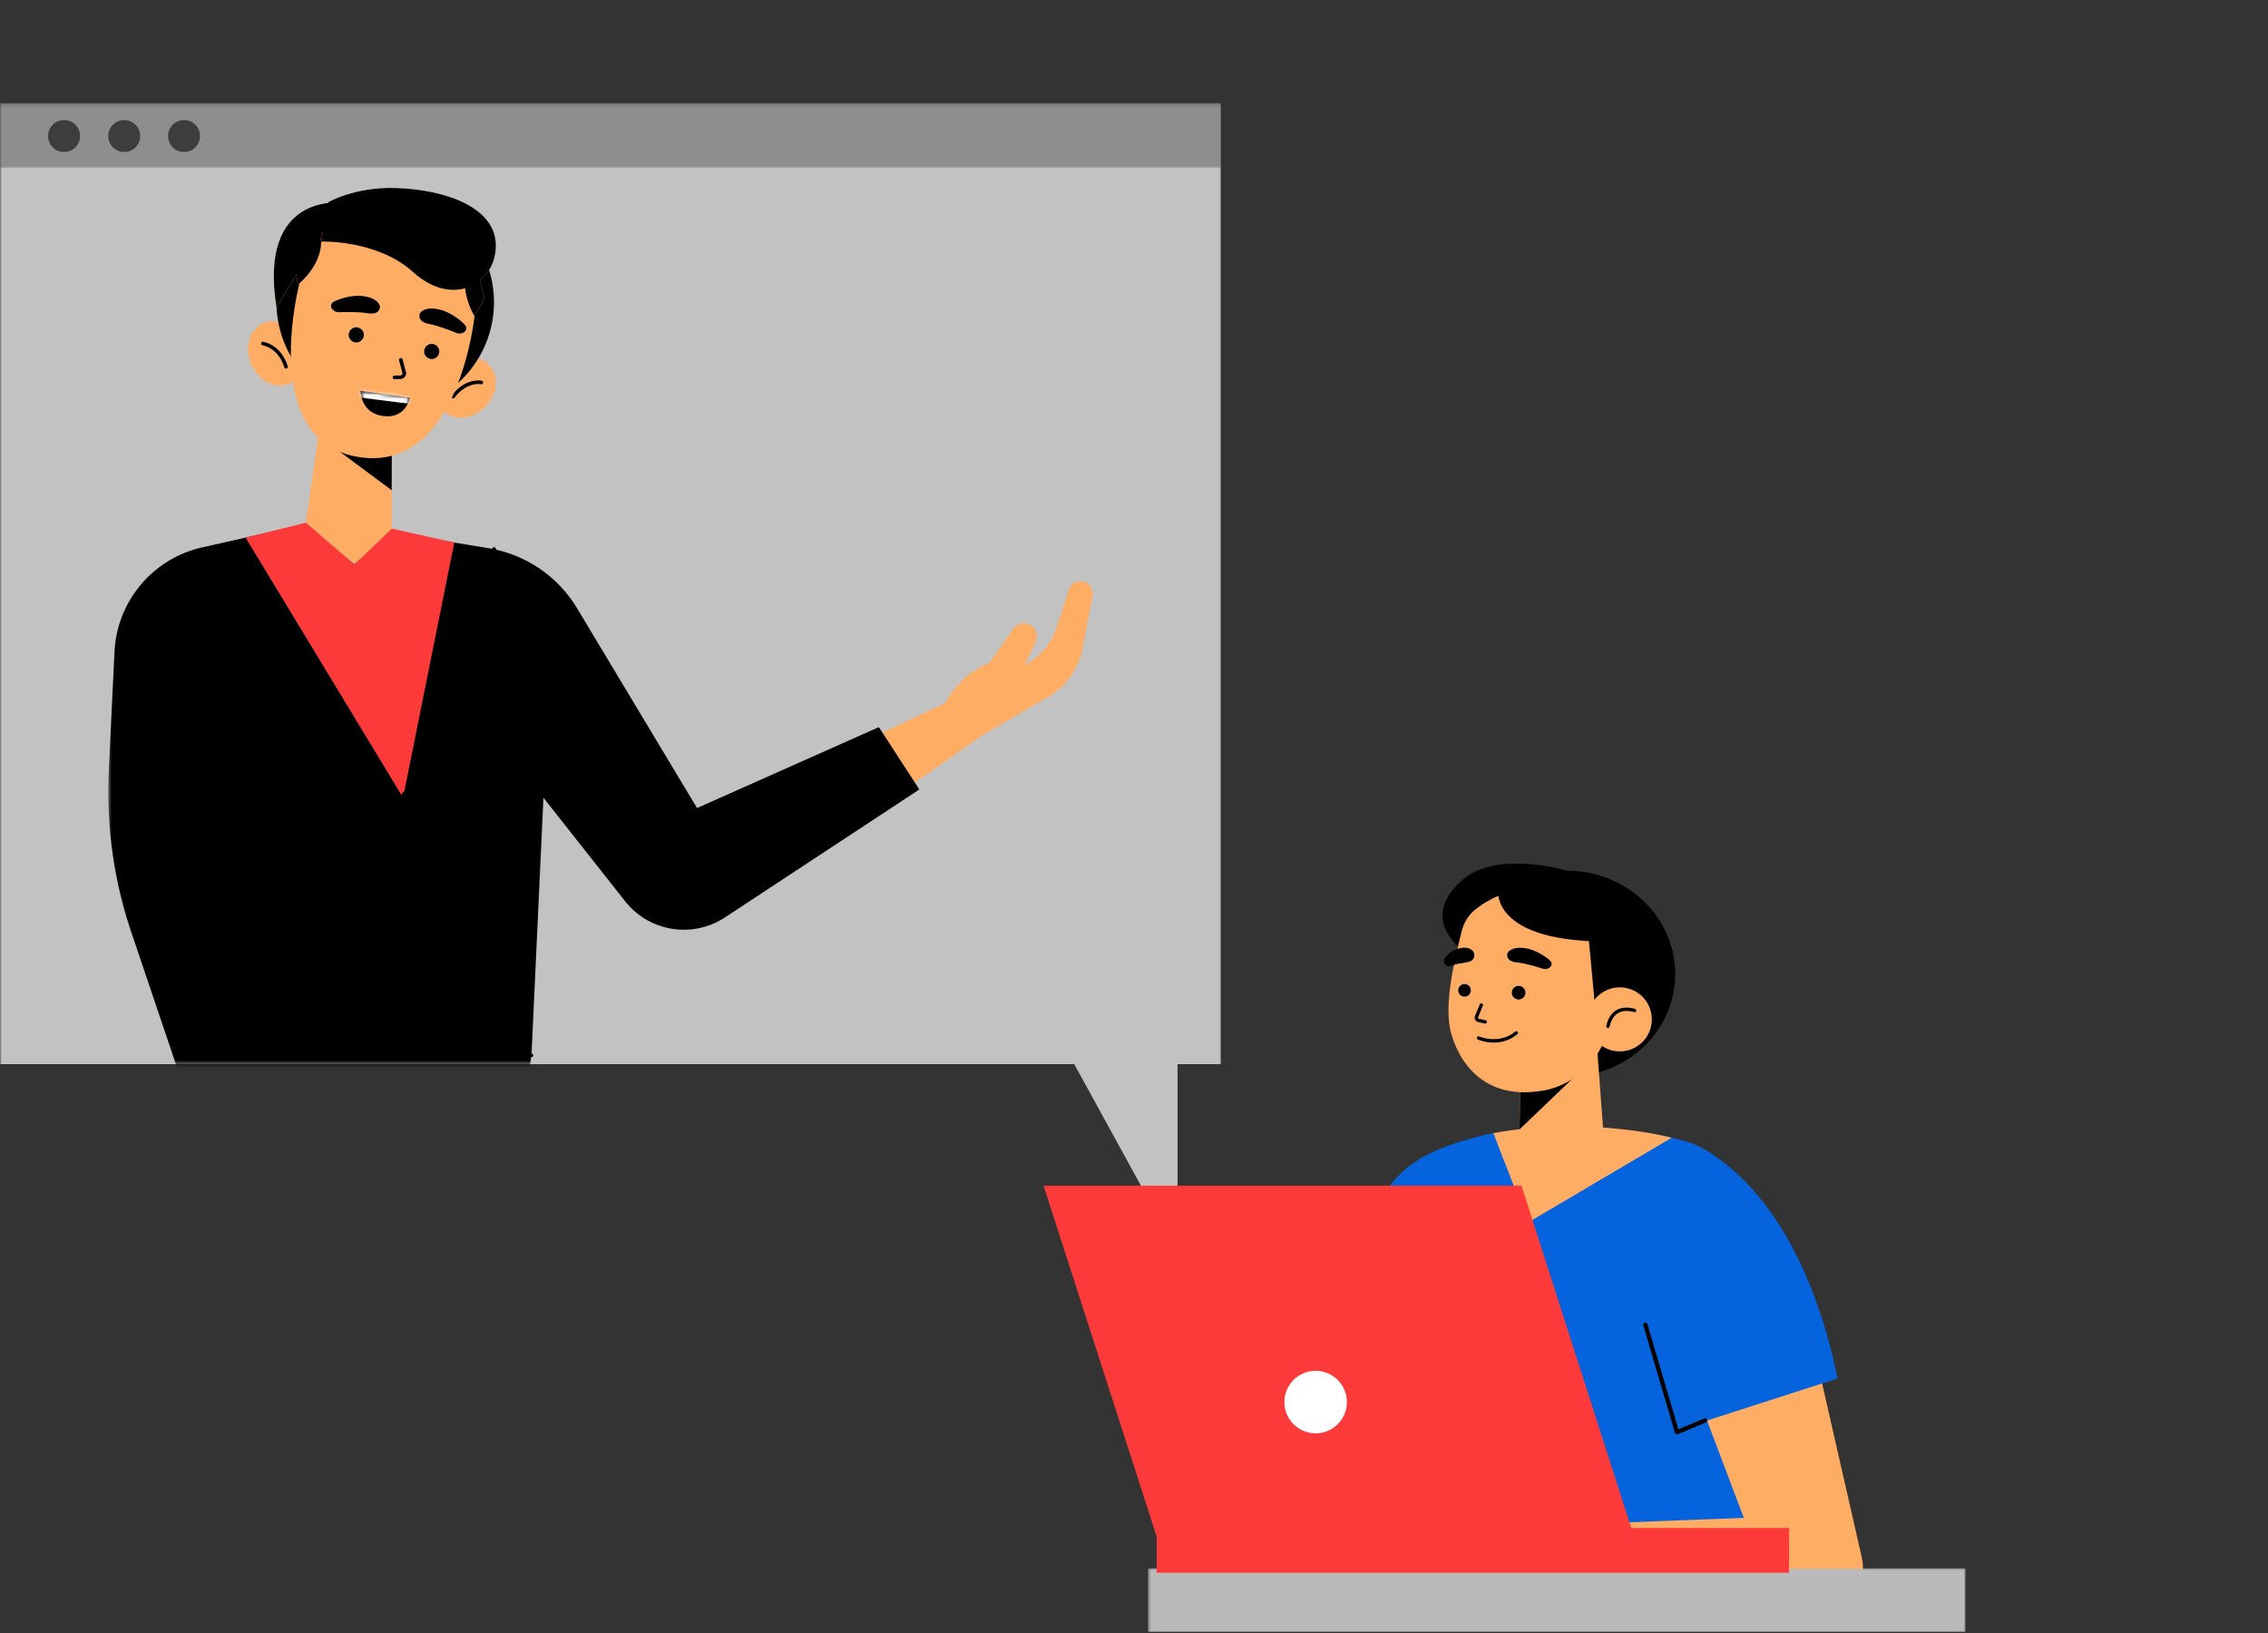 <?xml version="1.0" encoding="UTF-8"?> <svg xmlns="http://www.w3.org/2000/svg" width="600" height="432" viewBox="0 0 600 432" fill="none"><rect x="0" y="0" width="600" height="432" fill="#333333" stroke="none"/><path d="M385.137 362.425L378.976 418.519H348.56L357.63 356.883L385.137 362.425Z" fill="#FFAD65"></path><path d="M383.736 372.563L350.936 361.988C356.063 318.124 373.654 307.9 373.654 307.9L383.736 372.563Z" fill="#0563DE"></path><path d="M433.699 299.778C453.588 301.329 455.439 308.564 455.439 308.564L469.635 424.39C469.635 424.39 432.43 434.848 369.412 427.64L373.653 307.899C380.809 302.469 395.06 299.752 395.06 299.752L433.699 299.778Z" fill="#0563DE"></path><path d="M404.23 323.411L395.061 299.753C420.589 295.148 442.265 300.976 442.265 300.976L404.23 323.411Z" fill="#FFAD65"></path><path d="M371.754 369.268C371.746 369.268 371.739 369.268 371.73 369.268C371.418 369.255 371.173 368.989 371.188 368.678L372.367 340.965C372.38 340.653 372.609 340.419 372.959 340.423C373.268 340.438 373.513 340.701 373.5 341.012L372.319 368.726C372.306 369.03 372.056 369.268 371.754 369.268Z" fill="black"></path><path d="M483.034 427.282C476.759 428.79 470.343 425.394 468.062 419.358L444.06 355.873L479.273 353.837L492.531 411.983C494.09 418.824 489.856 425.646 483.034 427.282Z" fill="#FFAD65"></path><path d="M438.571 333.852L442.037 378.875L486.124 364.664C475.016 310.697 446.825 302.24 446.825 302.24L438.571 333.852Z" fill="#0563DE"></path><path d="M443.646 379.442C443.564 379.442 443.481 379.423 443.403 379.387C443.258 379.317 443.149 379.189 443.103 379.033L434.744 350.614C434.656 350.313 434.827 349.998 435.127 349.91C435.424 349.822 435.743 349.993 435.829 350.295L444.011 378.108L450.887 375.241C451.169 375.121 451.508 375.258 451.628 375.547C451.749 375.834 451.613 376.168 451.324 376.288L443.866 379.396C443.796 379.427 443.72 379.442 443.646 379.442Z" fill="black"></path><path d="M411.087 403.48L482.931 400.707C489.274 401.341 493.516 412.038 491.808 418.182C490.273 423.702 482.592 428.958 477.094 427.346L407.262 414.916L411.087 403.48Z" fill="#FFAD65"></path><path d="M407.263 414.916H379.38C379.38 395.897 411.088 403.48 411.088 403.48L407.263 414.916Z" fill="#FFAD65"></path><mask id="mask0_1557_9343" style="mask-type:luminance" maskUnits="userSpaceOnUse" x="303" y="414" width="217" height="18"><path d="M303.567 414.549H520V432H303.567V414.549Z" fill="white"></path></mask><g mask="url(#mask0_1557_9343)"><path d="M303.705 414.916H519.964V431.66H303.705V414.916Z" fill="white"></path><path d="M303.705 414.916H519.964V431.66H303.705V414.916Z" fill="black" fill-opacity="0.27"></path></g><path d="M414.545 230.302C414.545 230.302 395.85 224.793 386.789 232.844C373.52 244.636 389.923 253.533 389.923 253.533L414.545 230.302Z" fill="black"></path><path d="M415.634 230.348C416.57 230.383 417.5 230.461 418.427 230.582C419.353 230.704 420.271 230.87 421.181 231.076C422.091 231.284 422.988 231.533 423.873 231.826C424.757 232.117 425.625 232.449 426.476 232.823C427.327 233.195 428.156 233.608 428.965 234.057C429.774 234.509 430.559 234.995 431.316 235.52C432.075 236.043 432.807 236.602 433.507 237.193C434.209 237.786 434.879 238.409 435.517 239.065C436.154 239.719 436.757 240.402 437.324 241.114C437.892 241.825 438.42 242.56 438.912 243.321C439.404 244.082 439.857 244.863 440.268 245.666C440.681 246.468 441.05 247.288 441.377 248.126C441.704 248.962 441.987 249.813 442.229 250.676C442.468 251.54 442.663 252.411 442.813 253.294C442.964 254.174 443.069 255.061 443.128 255.952C443.187 256.842 443.2 257.734 443.166 258.626C443.135 259.517 443.056 260.405 442.932 261.29C442.807 262.174 442.64 263.051 442.424 263.919C442.21 264.787 441.952 265.642 441.648 266.485C441.346 267.329 441.002 268.156 440.613 268.967C440.226 269.778 439.797 270.568 439.329 271.34C438.859 272.11 438.35 272.856 437.805 273.579C437.258 274.301 436.676 274.995 436.058 275.664C435.439 276.331 434.789 276.969 434.106 277.575C433.422 278.181 432.709 278.754 431.965 279.294C431.222 279.834 430.454 280.337 429.658 280.803C428.862 281.271 428.046 281.698 427.206 282.089C426.367 282.479 425.509 282.829 424.634 283.139C423.757 283.448 422.867 283.717 421.964 283.942C421.061 284.169 420.147 284.353 419.224 284.493C418.301 284.633 417.373 284.731 416.441 284.784C415.506 284.836 414.574 284.847 413.64 284.812C412.704 284.777 411.774 284.699 410.847 284.578C409.92 284.456 409.003 284.292 408.093 284.084C407.183 283.878 406.285 283.627 405.401 283.336C404.515 283.045 403.647 282.711 402.798 282.339C401.946 281.965 401.117 281.554 400.309 281.103C399.5 280.653 398.715 280.165 397.958 279.642C397.199 279.119 396.467 278.56 395.767 277.967C395.065 277.376 394.394 276.751 393.757 276.097C393.119 275.441 392.517 274.76 391.95 274.048C391.382 273.337 390.851 272.6 390.36 271.841C389.868 271.08 389.416 270.299 389.005 269.496C388.593 268.693 388.224 267.873 387.896 267.036C387.568 266.2 387.285 265.349 387.045 264.484C386.806 263.622 386.61 262.749 386.459 261.868C386.31 260.986 386.205 260.1 386.146 259.21C386.087 258.318 386.074 257.428 386.105 256.535C386.139 255.643 386.218 254.755 386.341 253.87C386.465 252.988 386.634 252.111 386.85 251.243C387.063 250.375 387.321 249.519 387.624 248.675C387.928 247.833 388.272 247.006 388.659 246.195C389.048 245.382 389.477 244.592 389.945 243.822C390.415 243.052 390.923 242.306 391.469 241.583C392.016 240.859 392.598 240.165 393.215 239.498C393.832 238.829 394.485 238.193 395.168 237.585C395.852 236.979 396.565 236.406 397.309 235.868C398.052 235.328 398.82 234.825 399.616 234.358C400.41 233.891 401.228 233.462 402.068 233.072C402.906 232.683 403.765 232.333 404.64 232.021C405.515 231.712 406.405 231.445 407.31 231.218C408.212 230.993 409.126 230.809 410.049 230.669C410.972 230.529 411.899 230.431 412.833 230.378C413.765 230.325 414.699 230.315 415.634 230.348Z" fill="black"></path><path d="M402.259 283.919L401.874 305.409L424.528 304.166L421.881 268.93L402.259 283.919Z" fill="#FFAD65"></path><path d="M401.992 298.776L419.456 282.051L402.257 283.919L401.992 298.776Z" fill="black"></path><path d="M390.372 240.535C388.452 242.041 387.185 244.205 386.623 246.575C384.952 253.587 381.724 265.929 383.949 273.518C386.844 283.39 394.508 290.592 407.394 288.628C407.394 288.628 422.784 287.642 426.647 268.335C432.803 237.573 406.814 227.64 390.372 240.535Z" fill="#FFAD65"></path><path d="M392.928 270.79C392.897 270.79 392.864 270.789 392.832 270.779L391.023 270.376C390.367 270.173 390.006 269.528 390.17 268.9L391.486 265.676C391.578 265.447 391.841 265.342 392.062 265.433C392.289 265.525 392.398 265.785 392.306 266.009L391.01 269.176C390.985 269.291 391.082 269.467 391.254 269.517L393.028 269.913C393.267 269.967 393.417 270.204 393.363 270.442C393.315 270.648 393.131 270.79 392.928 270.79Z" fill="black"></path><path d="M403.554 262.609C403.554 262.849 403.508 263.077 403.418 263.299C403.325 263.52 403.197 263.715 403.027 263.883C402.858 264.052 402.662 264.183 402.441 264.275C402.222 264.365 401.992 264.411 401.752 264.411C401.513 264.411 401.284 264.365 401.063 264.275C400.842 264.183 400.647 264.052 400.479 263.883C400.309 263.715 400.179 263.52 400.087 263.299C399.996 263.077 399.95 262.849 399.95 262.609C399.95 262.37 399.996 262.14 400.087 261.919C400.179 261.699 400.309 261.504 400.479 261.335C400.647 261.165 400.842 261.036 401.063 260.944C401.284 260.852 401.513 260.808 401.752 260.808C401.992 260.808 402.222 260.852 402.443 260.944C402.662 261.036 402.858 261.165 403.027 261.335C403.197 261.504 403.325 261.699 403.418 261.919C403.508 262.14 403.554 262.37 403.554 262.609Z" fill="black"></path><path d="M389.115 261.989C389.115 262.912 388.368 263.66 387.444 263.66C386.52 263.66 385.772 262.912 385.772 261.989C385.772 261.066 386.519 260.316 387.444 260.316C388.365 260.316 389.115 261.066 389.115 261.989Z" fill="black"></path><path d="M395.187 275.809C392.845 275.809 391.086 275.052 390.955 274.997C390.732 274.897 390.631 274.636 390.729 274.413C390.828 274.19 391.093 274.089 391.313 274.186C391.364 274.208 396.597 276.441 400.862 272.898C401.048 272.744 401.328 272.768 401.486 272.957C401.641 273.145 401.617 273.424 401.427 273.582C399.334 275.319 397.074 275.809 395.187 275.809Z" fill="black"></path><path d="M389.955 252.118C389.955 252.118 390.627 254.143 388.103 254.557C386.187 254.872 384.973 255.042 383.899 255.506C383.291 255.769 382.581 255.556 382.219 255.003C381.926 254.555 381.916 253.979 382.209 253.531C382.803 252.626 384.07 251.221 386.399 250.806C389.385 250.272 389.955 252.118 389.955 252.118Z" fill="black"></path><path d="M398.793 252.203C398.793 252.203 398.021 254.244 401.275 254.6C403.745 254.87 406.697 255.803 408.093 256.241C408.886 256.492 409.786 256.26 410.225 255.698C410.581 255.246 410.568 254.666 410.173 254.226C409.372 253.334 406.295 251.167 403.294 250.808C399.44 250.347 398.793 252.203 398.793 252.203Z" fill="black"></path><path d="M396.335 235.028C396.335 235.028 393.375 251.048 432.049 248.896C432.045 248.896 434.304 226.505 396.335 235.028Z" fill="black"></path><path d="M420.047 245.618L422.217 268.93L440.488 253.41L420.047 245.618Z" fill="black"></path><path d="M436.534 272.422C435.014 276.848 430.194 279.202 425.769 277.682C421.343 276.162 418.989 271.345 420.509 266.917C422.029 262.492 426.848 260.137 431.274 261.657C435.699 263.177 438.052 267.997 436.534 272.422Z" fill="#FFAD65"></path><path d="M425.378 271.951C425.349 271.951 425.316 271.949 425.284 271.942C425.045 271.889 424.894 271.653 424.947 271.413C425.399 269.357 426.338 267.927 427.742 267.163C429.959 265.963 432.481 266.881 432.586 266.921C432.816 267.006 432.932 267.26 432.846 267.491C432.763 267.719 432.505 267.832 432.274 267.752C432.252 267.743 430.014 266.936 428.16 267.946C426.996 268.581 426.206 269.812 425.811 271.603C425.767 271.813 425.583 271.951 425.378 271.951Z" fill="black"></path><mask id="mask1_1557_9343" style="mask-type:luminance" maskUnits="userSpaceOnUse" x="0" y="27" width="324" height="305"><path d="M0 27.32H323.377V331.538H0V27.32Z" fill="white"></path></mask><g mask="url(#mask1_1557_9343)"><path d="M322.995 27.32V281.526H311.509V331.282L284.194 281.526H0.029V27.32H322.995Z" fill="white" fill-opacity="0.7"></path></g><mask id="mask2_1557_9343" style="mask-type:luminance" maskUnits="userSpaceOnUse" x="0" y="27" width="324" height="18"><path d="M0 27.32H323.377V44.772H0V27.32Z" fill="white"></path></mask><g mask="url(#mask2_1557_9343)"><path d="M0.029 27.328H322.999V44.348H0.029V27.328Z" fill="black" fill-opacity="0.27"></path></g><path d="M21.184 35.986C21.184 36.264 21.156 36.541 21.103 36.813C21.049 37.086 20.968 37.349 20.861 37.605C20.756 37.863 20.625 38.106 20.471 38.339C20.316 38.569 20.141 38.783 19.944 38.98C19.748 39.175 19.535 39.352 19.303 39.505C19.072 39.66 18.829 39.791 18.571 39.897C18.315 40.002 18.05 40.083 17.777 40.137C17.504 40.192 17.23 40.218 16.952 40.218C16.674 40.218 16.399 40.192 16.126 40.137C15.854 40.083 15.59 40.002 15.332 39.897C15.076 39.791 14.833 39.66 14.601 39.505C14.37 39.352 14.157 39.175 13.96 38.98C13.762 38.783 13.588 38.569 13.433 38.339C13.28 38.106 13.149 37.863 13.042 37.605C12.935 37.349 12.856 37.086 12.801 36.813C12.747 36.541 12.72 36.264 12.72 35.986C12.72 35.709 12.747 35.433 12.801 35.16C12.856 34.888 12.935 34.624 13.042 34.366C13.149 34.11 13.28 33.867 13.433 33.635C13.588 33.405 13.762 33.191 13.96 32.994C14.157 32.798 14.37 32.622 14.601 32.469C14.833 32.314 15.076 32.183 15.332 32.076C15.59 31.971 15.854 31.89 16.126 31.837C16.399 31.782 16.674 31.754 16.952 31.754C17.23 31.754 17.504 31.782 17.777 31.837C18.05 31.89 18.315 31.971 18.571 32.076C18.829 32.183 19.072 32.314 19.303 32.469C19.535 32.622 19.748 32.798 19.944 32.994C20.141 33.191 20.316 33.405 20.471 33.635C20.625 33.867 20.756 34.11 20.861 34.366C20.968 34.624 21.049 34.888 21.103 35.16C21.156 35.433 21.184 35.709 21.184 35.986Z" fill="black" fill-opacity="0.57"></path><path d="M37.094 35.986C37.094 36.264 37.068 36.541 37.013 36.813C36.959 37.086 36.878 37.349 36.772 37.605C36.667 37.863 36.536 38.106 36.381 38.339C36.226 38.569 36.051 38.783 35.856 38.98C35.659 39.175 35.445 39.352 35.215 39.505C34.983 39.66 34.739 39.791 34.481 39.897C34.225 40.002 33.96 40.083 33.689 40.137C33.417 40.192 33.14 40.218 32.862 40.218C32.586 40.218 32.309 40.192 32.037 40.137C31.764 40.083 31.5 40.002 31.242 39.897C30.986 39.791 30.743 39.66 30.511 39.505C30.281 39.352 30.067 39.175 29.87 38.98C29.675 38.783 29.498 38.569 29.345 38.339C29.19 38.106 29.059 37.863 28.952 37.605C28.847 37.349 28.766 37.086 28.713 36.813C28.658 36.541 28.632 36.264 28.632 35.986C28.632 35.709 28.658 35.433 28.713 35.16C28.766 34.888 28.847 34.624 28.952 34.366C29.059 34.11 29.19 33.867 29.345 33.635C29.498 33.405 29.675 33.191 29.87 32.994C30.067 32.798 30.281 32.622 30.511 32.469C30.743 32.314 30.986 32.183 31.242 32.076C31.5 31.971 31.764 31.89 32.037 31.837C32.309 31.782 32.586 31.754 32.862 31.754C33.14 31.754 33.417 31.782 33.689 31.837C33.96 31.89 34.225 31.971 34.481 32.076C34.739 32.183 34.983 32.314 35.215 32.469C35.445 32.622 35.659 32.798 35.856 32.994C36.051 33.191 36.226 33.405 36.381 33.635C36.536 33.867 36.667 34.11 36.772 34.366C36.878 34.624 36.959 34.888 37.013 35.16C37.068 35.433 37.094 35.709 37.094 35.986Z" fill="black" fill-opacity="0.57"></path><path d="M52.919 35.986C52.919 36.264 52.891 36.541 52.838 36.813C52.783 37.086 52.703 37.349 52.597 37.605C52.49 37.863 52.361 38.106 52.206 38.339C52.051 38.569 51.876 38.783 51.679 38.98C51.484 39.175 51.27 39.352 51.038 39.505C50.808 39.66 50.563 39.791 50.306 39.897C50.05 40.002 49.785 40.083 49.513 40.137C49.24 40.192 48.965 40.218 48.687 40.218C48.409 40.218 48.134 40.192 47.862 40.137C47.589 40.083 47.324 40.002 47.068 39.897C46.812 39.791 46.566 39.66 46.336 39.505C46.106 39.352 45.892 39.175 45.695 38.98C45.498 38.783 45.323 38.569 45.168 38.339C45.015 38.106 44.884 37.863 44.778 37.605C44.671 37.349 44.591 37.086 44.536 36.813C44.483 36.541 44.455 36.264 44.455 35.986C44.455 35.709 44.483 35.433 44.536 35.16C44.591 34.888 44.671 34.624 44.778 34.366C44.884 34.11 45.015 33.867 45.168 33.635C45.323 33.405 45.498 33.191 45.695 32.994C45.892 32.798 46.106 32.622 46.336 32.469C46.566 32.314 46.812 32.183 47.068 32.076C47.324 31.971 47.589 31.89 47.862 31.837C48.134 31.782 48.409 31.754 48.687 31.754C48.965 31.754 49.24 31.782 49.513 31.837C49.785 31.89 50.05 31.971 50.306 32.076C50.563 32.183 50.808 32.314 51.038 32.469C51.27 32.622 51.484 32.798 51.679 32.994C51.876 33.191 52.051 33.405 52.206 33.635C52.361 33.867 52.49 34.11 52.597 34.366C52.703 34.624 52.783 34.888 52.838 35.16C52.891 35.433 52.919 35.709 52.919 35.986Z" fill="black" fill-opacity="0.57"></path><path d="M276.073 313.663H402.501L432.279 406.467H305.988L276.073 313.663Z" fill="#FC3A3A"></path><path d="M305.988 404.223H473.273V416.067H305.988V404.223Z" fill="#FC3A3A"></path><path d="M356.315 370.908C356.315 371.179 356.302 371.448 356.276 371.719C356.248 371.988 356.21 372.255 356.156 372.52C356.103 372.787 356.038 373.049 355.959 373.309C355.88 373.567 355.79 373.823 355.686 374.072C355.581 374.322 355.465 374.567 355.338 374.807C355.211 375.044 355.071 375.277 354.922 375.503C354.771 375.728 354.61 375.945 354.437 376.154C354.266 376.364 354.083 376.564 353.894 376.756C353.702 376.948 353.501 377.128 353.291 377.301C353.081 377.473 352.866 377.633 352.639 377.784C352.414 377.935 352.182 378.073 351.944 378.2C351.705 378.329 351.46 378.446 351.209 378.549C350.961 378.652 350.705 378.744 350.447 378.821C350.187 378.901 349.923 378.967 349.658 379.018C349.393 379.072 349.126 379.111 348.857 379.138C348.586 379.164 348.317 379.177 348.046 379.177C347.775 379.177 347.504 379.164 347.235 379.138C346.964 379.111 346.697 379.072 346.432 379.018C346.167 378.967 345.903 378.901 345.645 378.821C345.386 378.744 345.131 378.652 344.881 378.549C344.63 378.446 344.385 378.329 344.147 378.2C343.908 378.073 343.676 377.935 343.451 377.784C343.226 377.633 343.009 377.473 342.799 377.301C342.589 377.128 342.39 376.948 342.198 376.756C342.007 376.564 341.824 376.364 341.653 376.154C341.481 375.945 341.319 375.728 341.168 375.503C341.019 375.277 340.879 375.044 340.752 374.807C340.625 374.567 340.509 374.322 340.405 374.072C340.3 373.823 340.21 373.567 340.131 373.309C340.054 373.049 339.987 372.787 339.934 372.52C339.882 372.255 339.842 371.988 339.816 371.719C339.788 371.448 339.775 371.179 339.775 370.908C339.775 370.637 339.788 370.367 339.816 370.098C339.842 369.827 339.882 369.56 339.934 369.294C339.987 369.029 340.054 368.766 340.131 368.508C340.21 368.248 340.3 367.994 340.405 367.743C340.509 367.492 340.625 367.247 340.752 367.01C340.879 366.77 341.019 366.538 341.168 366.313C341.319 366.089 341.481 365.871 341.653 365.661C341.824 365.451 342.007 365.252 342.198 365.06C342.39 364.869 342.589 364.686 342.799 364.515C343.009 364.344 343.226 364.182 343.451 364.031C343.676 363.881 343.908 363.741 344.147 363.614C344.385 363.487 344.63 363.371 344.881 363.268C345.131 363.163 345.386 363.073 345.645 362.993C345.903 362.914 346.167 362.85 346.432 362.796C346.697 362.743 346.964 362.704 347.235 362.678C347.504 362.651 347.775 362.638 348.046 362.638C348.317 362.638 348.586 362.651 348.857 362.678C349.126 362.704 349.393 362.743 349.658 362.796C349.923 362.85 350.187 362.914 350.447 362.993C350.705 363.073 350.961 363.163 351.209 363.268C351.46 363.371 351.705 363.487 351.944 363.614C352.182 363.741 352.414 363.881 352.639 364.031C352.866 364.182 353.081 364.344 353.291 364.515C353.501 364.686 353.702 364.869 353.894 365.06C354.083 365.252 354.266 365.451 354.437 365.661C354.61 365.871 354.771 366.089 354.922 366.313C355.071 366.538 355.211 366.77 355.338 367.01C355.465 367.247 355.581 367.492 355.686 367.743C355.79 367.994 355.88 368.248 355.959 368.508C356.038 368.766 356.103 369.029 356.156 369.294C356.21 369.56 356.248 369.827 356.276 370.098C356.302 370.367 356.315 370.637 356.315 370.908Z" fill="white"></path><path d="M172.54 222.358L251.933 185.147L259.192 194.975C259.192 194.975 215.346 226.099 185.009 245.158C180.197 248.182 171.046 242.035 168.419 236.996C165.959 232.274 167.82 224.824 172.54 222.358Z" fill="#FFAD65"></path><path d="M248.437 189.843C248.437 189.843 251.213 179.565 261.748 175.37L268.119 166.285C269.11 164.873 270.965 164.44 272.467 165.266C274.097 166.161 274.753 168.215 273.95 169.91L271.081 175.972L273.003 174.697C276.052 172.674 278.339 169.647 279.492 166.102L282.775 156.011C283.149 154.864 284.102 154.023 285.262 153.815C287.508 153.417 289.461 155.473 289.015 157.773L286.353 171.574C285.321 176.923 282.094 181.531 277.497 184.219L252.788 198.665L248.437 189.843Z" fill="#FFAD65"></path><mask id="mask3_1557_9343" style="mask-type:luminance" maskUnits="userSpaceOnUse" x="28" y="138" width="216" height="144"><path d="M28.593 138.632H243.667V281.527H28.593V138.632Z" fill="white"></path></mask><g mask="url(#mask3_1557_9343)"><path d="M80.274 138.771L53.458 144.816C40.421 147.755 30.945 159.031 30.295 172.379L28.768 203.764C28.029 218.933 30.264 234.096 35.345 248.405L49.55 290.464L137.154 300.51L140.602 279.185L143.767 211.029L165.38 238.423C171.74 246.484 183.207 248.339 191.785 242.694L243.22 208.847L232.502 192.358L184.405 213.766L152.66 160.906C147.577 152.442 139.034 146.637 129.293 145.032L103.088 140.713L80.274 138.771Z" fill="black"></path></g><path d="M140.602 279.659C140.556 279.659 140.508 279.654 140.462 279.637L85.214 262.623C80.4 261.14 76.682 257.364 75.269 252.53L64.52 215.688C64.447 215.433 64.59 215.17 64.843 215.098C65.099 215.022 65.36 215.17 65.432 215.42L76.181 252.263C77.502 256.791 80.984 260.325 85.492 261.714L140.742 278.729C140.995 278.806 141.135 279.074 141.057 279.324C140.995 279.529 140.805 279.659 140.602 279.659Z" fill="black"></path><path d="M76.369 87.258C76.369 87.258 72.312 82.76 68.097 86.491C61.689 92.162 68.71 105.75 77.766 101.013L76.369 87.258Z" fill="#FFAD65"></path><path d="M75.63 97.513C75.444 97.496 75.278 97.368 75.219 97.18C73.65 92.063 69.655 91.378 69.486 91.35C69.228 91.31 69.049 91.067 69.09 90.807C69.13 90.549 69.348 90.357 69.629 90.409C69.823 90.438 74.379 91.19 76.129 96.9C76.207 97.152 76.065 97.417 75.814 97.495C75.752 97.511 75.691 97.519 75.63 97.513Z" fill="black"></path><path d="M122.462 95.764C122.462 95.764 127.715 93.003 130.327 97.859C134.3 105.242 123.245 115.358 116.521 107.935L122.462 95.764Z" fill="#FFAD65"></path><path d="M119.818 105.389C119.731 105.381 119.648 105.352 119.574 105.295C119.364 105.135 119.324 104.838 119.482 104.628C123.099 99.876 127.272 100.678 127.449 100.716C127.705 100.77 127.871 101.02 127.816 101.278C127.762 101.535 127.513 101.704 127.255 101.649C127.101 101.616 123.477 100.95 120.24 105.205C120.138 105.339 119.978 105.404 119.818 105.389Z" fill="black"></path><path d="M130.684 79.949C130.684 80.892 130.638 81.832 130.546 82.77C130.452 83.708 130.313 84.64 130.131 85.563C129.947 86.488 129.718 87.402 129.444 88.303C129.171 89.205 128.854 90.092 128.493 90.963C128.132 91.833 127.73 92.684 127.284 93.515C126.84 94.348 126.358 95.155 125.833 95.938C125.309 96.722 124.749 97.478 124.151 98.206C123.554 98.935 122.922 99.632 122.255 100.299C121.588 100.965 120.891 101.597 120.162 102.196C119.434 102.793 118.677 103.355 117.894 103.878C117.111 104.402 116.302 104.886 115.471 105.33C114.64 105.774 113.789 106.176 112.919 106.537C112.048 106.898 111.162 107.215 110.259 107.489C109.358 107.762 108.444 107.991 107.519 108.175C106.596 108.359 105.664 108.497 104.726 108.589C103.788 108.681 102.849 108.728 101.905 108.728C100.964 108.728 100.022 108.681 99.085 108.589C98.147 108.497 97.216 108.359 96.292 108.175C95.367 107.991 94.455 107.762 93.552 107.489C92.651 107.215 91.763 106.898 90.893 106.537C90.022 106.176 89.171 105.774 88.34 105.33C87.509 104.886 86.702 104.402 85.917 103.878C85.134 103.355 84.379 102.793 83.649 102.196C82.921 101.597 82.223 100.965 81.556 100.299C80.891 99.632 80.259 98.935 79.66 98.206C79.063 97.478 78.501 96.722 77.978 95.938C77.455 95.155 76.97 94.348 76.526 93.515C76.082 92.684 75.679 91.833 75.32 90.963C74.958 90.092 74.641 89.205 74.367 88.303C74.094 87.402 73.864 86.488 73.682 85.563C73.497 84.64 73.359 83.708 73.267 82.77C73.175 81.832 73.129 80.892 73.129 79.949C73.129 79.006 73.175 78.066 73.267 77.129C73.359 76.191 73.497 75.258 73.682 74.335C73.864 73.41 74.094 72.497 74.367 71.596C74.641 70.693 74.958 69.807 75.32 68.935C75.679 68.066 76.082 67.215 76.526 66.384C76.97 65.551 77.455 64.744 77.978 63.961C78.501 63.176 79.063 62.421 79.66 61.693C80.259 60.963 80.891 60.267 81.556 59.6C82.223 58.933 82.921 58.301 83.649 57.702C84.379 57.105 85.134 56.543 85.917 56.02C86.702 55.497 87.509 55.012 88.34 54.568C89.171 54.124 90.022 53.723 90.893 53.361C91.763 53 92.651 52.684 93.552 52.409C94.455 52.136 95.367 51.908 96.292 51.724C97.216 51.539 98.147 51.401 99.085 51.309C100.022 51.217 100.964 51.171 101.905 51.171C102.849 51.171 103.788 51.217 104.726 51.309C105.664 51.401 106.596 51.539 107.519 51.724C108.444 51.908 109.358 52.136 110.259 52.409C111.162 52.684 112.048 53 112.919 53.361C113.789 53.723 114.64 54.124 115.471 54.568C116.302 55.012 117.111 55.497 117.894 56.02C118.677 56.543 119.434 57.105 120.162 57.702C120.891 58.301 121.588 58.933 122.255 59.6C122.922 60.267 123.554 60.963 124.151 61.693C124.749 62.421 125.309 63.176 125.833 63.961C126.358 64.744 126.84 65.551 127.284 66.384C127.73 67.215 128.132 68.066 128.493 68.935C128.854 69.807 129.171 70.693 129.444 71.596C129.718 72.497 129.947 73.41 130.131 74.335C130.313 75.258 130.452 76.191 130.546 77.129C130.638 78.066 130.684 79.006 130.684 79.949Z" fill="#FFAD65"></path><path d="M130.684 79.949C130.684 80.892 130.638 81.832 130.546 82.77C130.452 83.708 130.313 84.64 130.131 85.563C129.947 86.488 129.718 87.402 129.444 88.303C129.171 89.205 128.854 90.092 128.493 90.963C128.132 91.833 127.73 92.684 127.284 93.515C126.84 94.348 126.358 95.155 125.833 95.938C125.309 96.722 124.749 97.478 124.151 98.206C123.554 98.935 122.922 99.632 122.255 100.299C121.588 100.965 120.891 101.597 120.162 102.196C119.434 102.793 118.677 103.355 117.894 103.878C117.111 104.402 116.302 104.886 115.471 105.33C114.64 105.774 113.789 106.176 112.919 106.537C112.048 106.898 111.162 107.215 110.259 107.489C109.358 107.762 108.444 107.991 107.519 108.175C106.596 108.359 105.664 108.497 104.726 108.589C103.788 108.681 102.849 108.728 101.905 108.728C100.964 108.728 100.022 108.681 99.085 108.589C98.147 108.497 97.216 108.359 96.292 108.175C95.367 107.991 94.455 107.762 93.552 107.489C92.651 107.215 91.763 106.898 90.893 106.537C90.022 106.176 89.171 105.774 88.34 105.33C87.509 104.886 86.702 104.402 85.917 103.878C85.134 103.355 84.379 102.793 83.649 102.196C82.921 101.597 82.223 100.965 81.556 100.299C80.891 99.632 80.259 98.935 79.66 98.206C79.063 97.478 78.501 96.722 77.978 95.938C77.455 95.155 76.97 94.348 76.526 93.515C76.082 92.684 75.679 91.833 75.32 90.963C74.958 90.092 74.641 89.205 74.367 88.303C74.094 87.402 73.864 86.488 73.682 85.563C73.497 84.64 73.359 83.708 73.267 82.77C73.175 81.832 73.129 80.892 73.129 79.949C73.129 79.006 73.175 78.066 73.267 77.129C73.359 76.191 73.497 75.258 73.682 74.335C73.864 73.41 74.094 72.497 74.367 71.596C74.641 70.693 74.958 69.807 75.32 68.935C75.679 68.066 76.082 67.215 76.526 66.384C76.97 65.551 77.455 64.744 77.978 63.961C78.501 63.176 79.063 62.421 79.66 61.693C80.259 60.963 80.891 60.267 81.556 59.6C82.223 58.933 82.921 58.301 83.649 57.702C84.379 57.105 85.134 56.543 85.917 56.02C86.702 55.497 87.509 55.012 88.34 54.568C89.171 54.124 90.022 53.723 90.893 53.361C91.763 53 92.651 52.684 93.552 52.409C94.455 52.136 95.367 51.908 96.292 51.724C97.216 51.539 98.147 51.401 99.085 51.309C100.022 51.217 100.964 51.171 101.905 51.171C102.849 51.171 103.788 51.217 104.726 51.309C105.664 51.401 106.596 51.539 107.519 51.724C108.444 51.908 109.358 52.136 110.259 52.409C111.162 52.684 112.048 53 112.919 53.361C113.789 53.723 114.64 54.124 115.471 54.568C116.302 55.012 117.111 55.497 117.894 56.02C118.677 56.543 119.434 57.105 120.162 57.702C120.891 58.301 121.588 58.933 122.255 59.6C122.922 60.267 123.554 60.963 124.151 61.693C124.749 62.421 125.309 63.176 125.833 63.961C126.358 64.744 126.84 65.551 127.284 66.384C127.73 67.215 128.132 68.066 128.493 68.935C128.854 69.807 129.171 70.693 129.444 71.596C129.718 72.497 129.947 73.41 130.131 74.335C130.313 75.258 130.452 76.191 130.546 77.129C130.638 78.066 130.684 79.006 130.684 79.949Z" fill="black"></path><path d="M84.829 111.003L80.838 138.772L93.749 149.34L103.654 140.715L103.547 111.895L84.829 111.003Z" fill="#FFAD65"></path><path d="M85.038 115.951C85.727 116.363 103.613 129.682 103.613 129.682L103.672 115.1L85.038 115.951Z" fill="black"></path><path d="M79.263 74.774C79.263 74.774 68.358 115.639 93.91 120.726C121.526 126.222 125.614 83.037 125.614 83.037C125.614 83.037 129.345 61.231 106.112 57.087C84.818 53.292 79.263 74.774 79.263 74.774Z" fill="#FFAD65"></path><path d="M81.048 62.151C81.048 62.151 101.01 60.224 125.137 70.013C125.137 70.013 125.035 57.1 105.32 53.586C85.606 50.073 81.048 62.151 81.048 62.151Z" fill="black"></path><path d="M96.225 88.939C96.031 90.03 94.99 90.756 93.9 90.562C92.809 90.369 92.083 89.328 92.276 88.237C92.47 87.147 93.513 86.421 94.601 86.614C95.692 86.808 96.42 87.849 96.225 88.939Z" fill="black"></path><path d="M116.182 93.328C115.987 94.417 114.946 95.144 113.855 94.951C112.767 94.756 112.039 93.715 112.232 92.624C112.428 91.533 113.469 90.808 114.559 91.001C115.65 91.196 116.376 92.237 116.182 93.328Z" fill="black"></path><path d="M104.302 100.299C104.063 100.277 103.873 100.077 103.869 99.832C103.867 99.57 104.076 99.354 104.339 99.349L105.892 99.33C106.205 99.327 106.46 99.093 106.495 98.787L105.577 95.307C105.511 95.054 105.662 94.793 105.916 94.726C106.17 94.658 106.432 94.811 106.498 95.065L107.434 98.617C107.445 98.66 107.451 98.704 107.449 98.748C107.432 99.599 106.754 100.274 105.903 100.283L104.352 100.301C104.335 100.301 104.317 100.301 104.302 100.299Z" fill="black"></path><path d="M111.083 82.926C111.083 82.926 110.079 85.043 113.53 85.708C116.15 86.213 119.232 87.468 120.688 88.059C121.513 88.397 122.497 88.227 123.018 87.665C123.438 87.21 123.473 86.591 123.088 86.086C122.309 85.062 119.204 82.475 116.023 81.826C111.936 80.994 111.083 82.926 111.083 82.926Z" fill="black"></path><path d="M100.506 81.097C100.506 81.097 100.716 83.429 97.249 82.862C94.614 82.429 91.29 82.543 89.719 82.593C88.827 82.624 87.961 82.125 87.668 81.417C87.431 80.846 87.611 80.253 88.145 79.912C89.231 79.219 93.037 77.865 96.246 78.357C100.372 78.987 100.506 81.097 100.506 81.097Z" fill="black"></path><path d="M84.874 63.22C84.874 63.22 86.02 69.022 78.831 75.313L77.919 70.066L85.243 59.159" fill="#FFAD65"></path><path d="M123.992 70.193C123.992 70.193 120.913 75.241 125.484 83.628L128.154 79.02L125.049 66.254" fill="#FFAD65"></path><path d="M85.003 63.895C85.003 63.895 99.849 63.419 109.207 71.916C119.852 81.584 131.006 75.098 131.164 65.157C131.326 54.915 118.011 50.18 104.698 49.747C93.953 49.397 86.856 53.494 86.856 53.494L85.003 63.895Z" fill="#FFAD65"></path><path d="M90.204 53.657C90.204 53.657 68.275 50.959 73.15 81.186L90.204 53.657Z" fill="#FFAD65"></path><path d="M84.874 63.22C84.874 63.22 86.02 69.022 78.831 75.313L77.919 70.066L85.243 59.159" fill="black"></path><path d="M123.992 70.193C123.992 70.193 120.913 75.241 125.484 83.628L128.154 79.02L125.049 66.254" fill="black"></path><path d="M85.003 63.895C85.003 63.895 99.849 63.419 109.207 71.916C119.852 81.584 131.006 75.098 131.164 65.157C131.326 54.915 118.011 50.18 104.698 49.747C93.953 49.397 86.856 53.494 86.856 53.494L85.003 63.895Z" fill="black"></path><path d="M90.204 53.657C90.204 53.657 68.275 50.959 73.15 81.186L90.204 53.657Z" fill="black"></path><path d="M64.976 142.221L106.629 211.027L120.187 143.533L103.673 139.846L93.75 149.34L80.91 138.276L64.976 142.221Z" fill="#FC3A3A"></path><path d="M112.6 271.035C112.359 271.035 112.151 270.853 112.127 270.606L106.156 211.074C106.13 210.813 106.32 210.581 106.583 210.553C106.852 210.535 107.077 210.717 107.105 210.98L113.076 270.512C113.102 270.774 112.912 271.006 112.648 271.034C112.634 271.035 112.615 271.035 112.6 271.035Z" fill="black"></path><path d="M95.368 103.386L108.442 105.223C108.442 105.223 107.441 110.844 101.382 110.066C95.355 109.287 95.368 103.386 95.368 103.386Z" fill="black"></path><mask id="mask4_1557_9343" style="mask-type:luminance" maskUnits="userSpaceOnUse" x="95" y="103" width="14" height="5"><path d="M95.096 103.257H108.774V107.03H95.096V103.257Z" fill="white"></path></mask><g mask="url(#mask4_1557_9343)"><mask id="mask5_1557_9343" style="mask-type:luminance" maskUnits="userSpaceOnUse" x="95" y="103" width="14" height="8"><path d="M95.368 103.386L108.442 105.223C108.442 105.223 107.441 110.844 101.382 110.066C95.355 109.287 95.368 103.386 95.368 103.386Z" fill="white"></path></mask><g mask="url(#mask5_1557_9343)"><path d="M94.258 105.036L109.12 106.928L109.443 104.415L94.654 101.957L94.258 105.036Z" fill="white"></path></g></g><path d="M106.153 211.617C106.061 211.617 105.967 211.594 105.882 211.544L68.811 190.211C68.558 190.065 68.465 189.746 68.599 189.488L75.252 176.757H62.044C61.799 176.757 61.583 176.593 61.52 176.359L53.221 146.004C53.141 145.715 53.313 145.416 53.602 145.337C53.893 145.26 54.19 145.427 54.269 145.718L62.458 175.672H76.151C76.341 175.672 76.518 175.772 76.615 175.936C76.715 176.098 76.722 176.299 76.634 176.468L69.808 189.531L106.029 210.376L127.919 183.91L116.813 175.077C116.649 174.946 116.573 174.733 116.621 174.528C116.671 174.324 116.831 174.165 117.038 174.119L130.616 171.208L130.144 145.308C130.139 145.005 130.378 144.76 130.679 144.755C130.961 144.775 131.226 144.987 131.231 145.289L131.707 171.636C131.711 171.895 131.532 172.122 131.278 172.177L118.386 174.943L129.026 183.405C129.14 183.495 129.212 183.626 129.227 183.771C129.244 183.917 129.199 184.063 129.105 184.175L106.571 211.42C106.466 211.549 106.309 211.617 106.153 211.617Z" fill="black"></path></svg> 